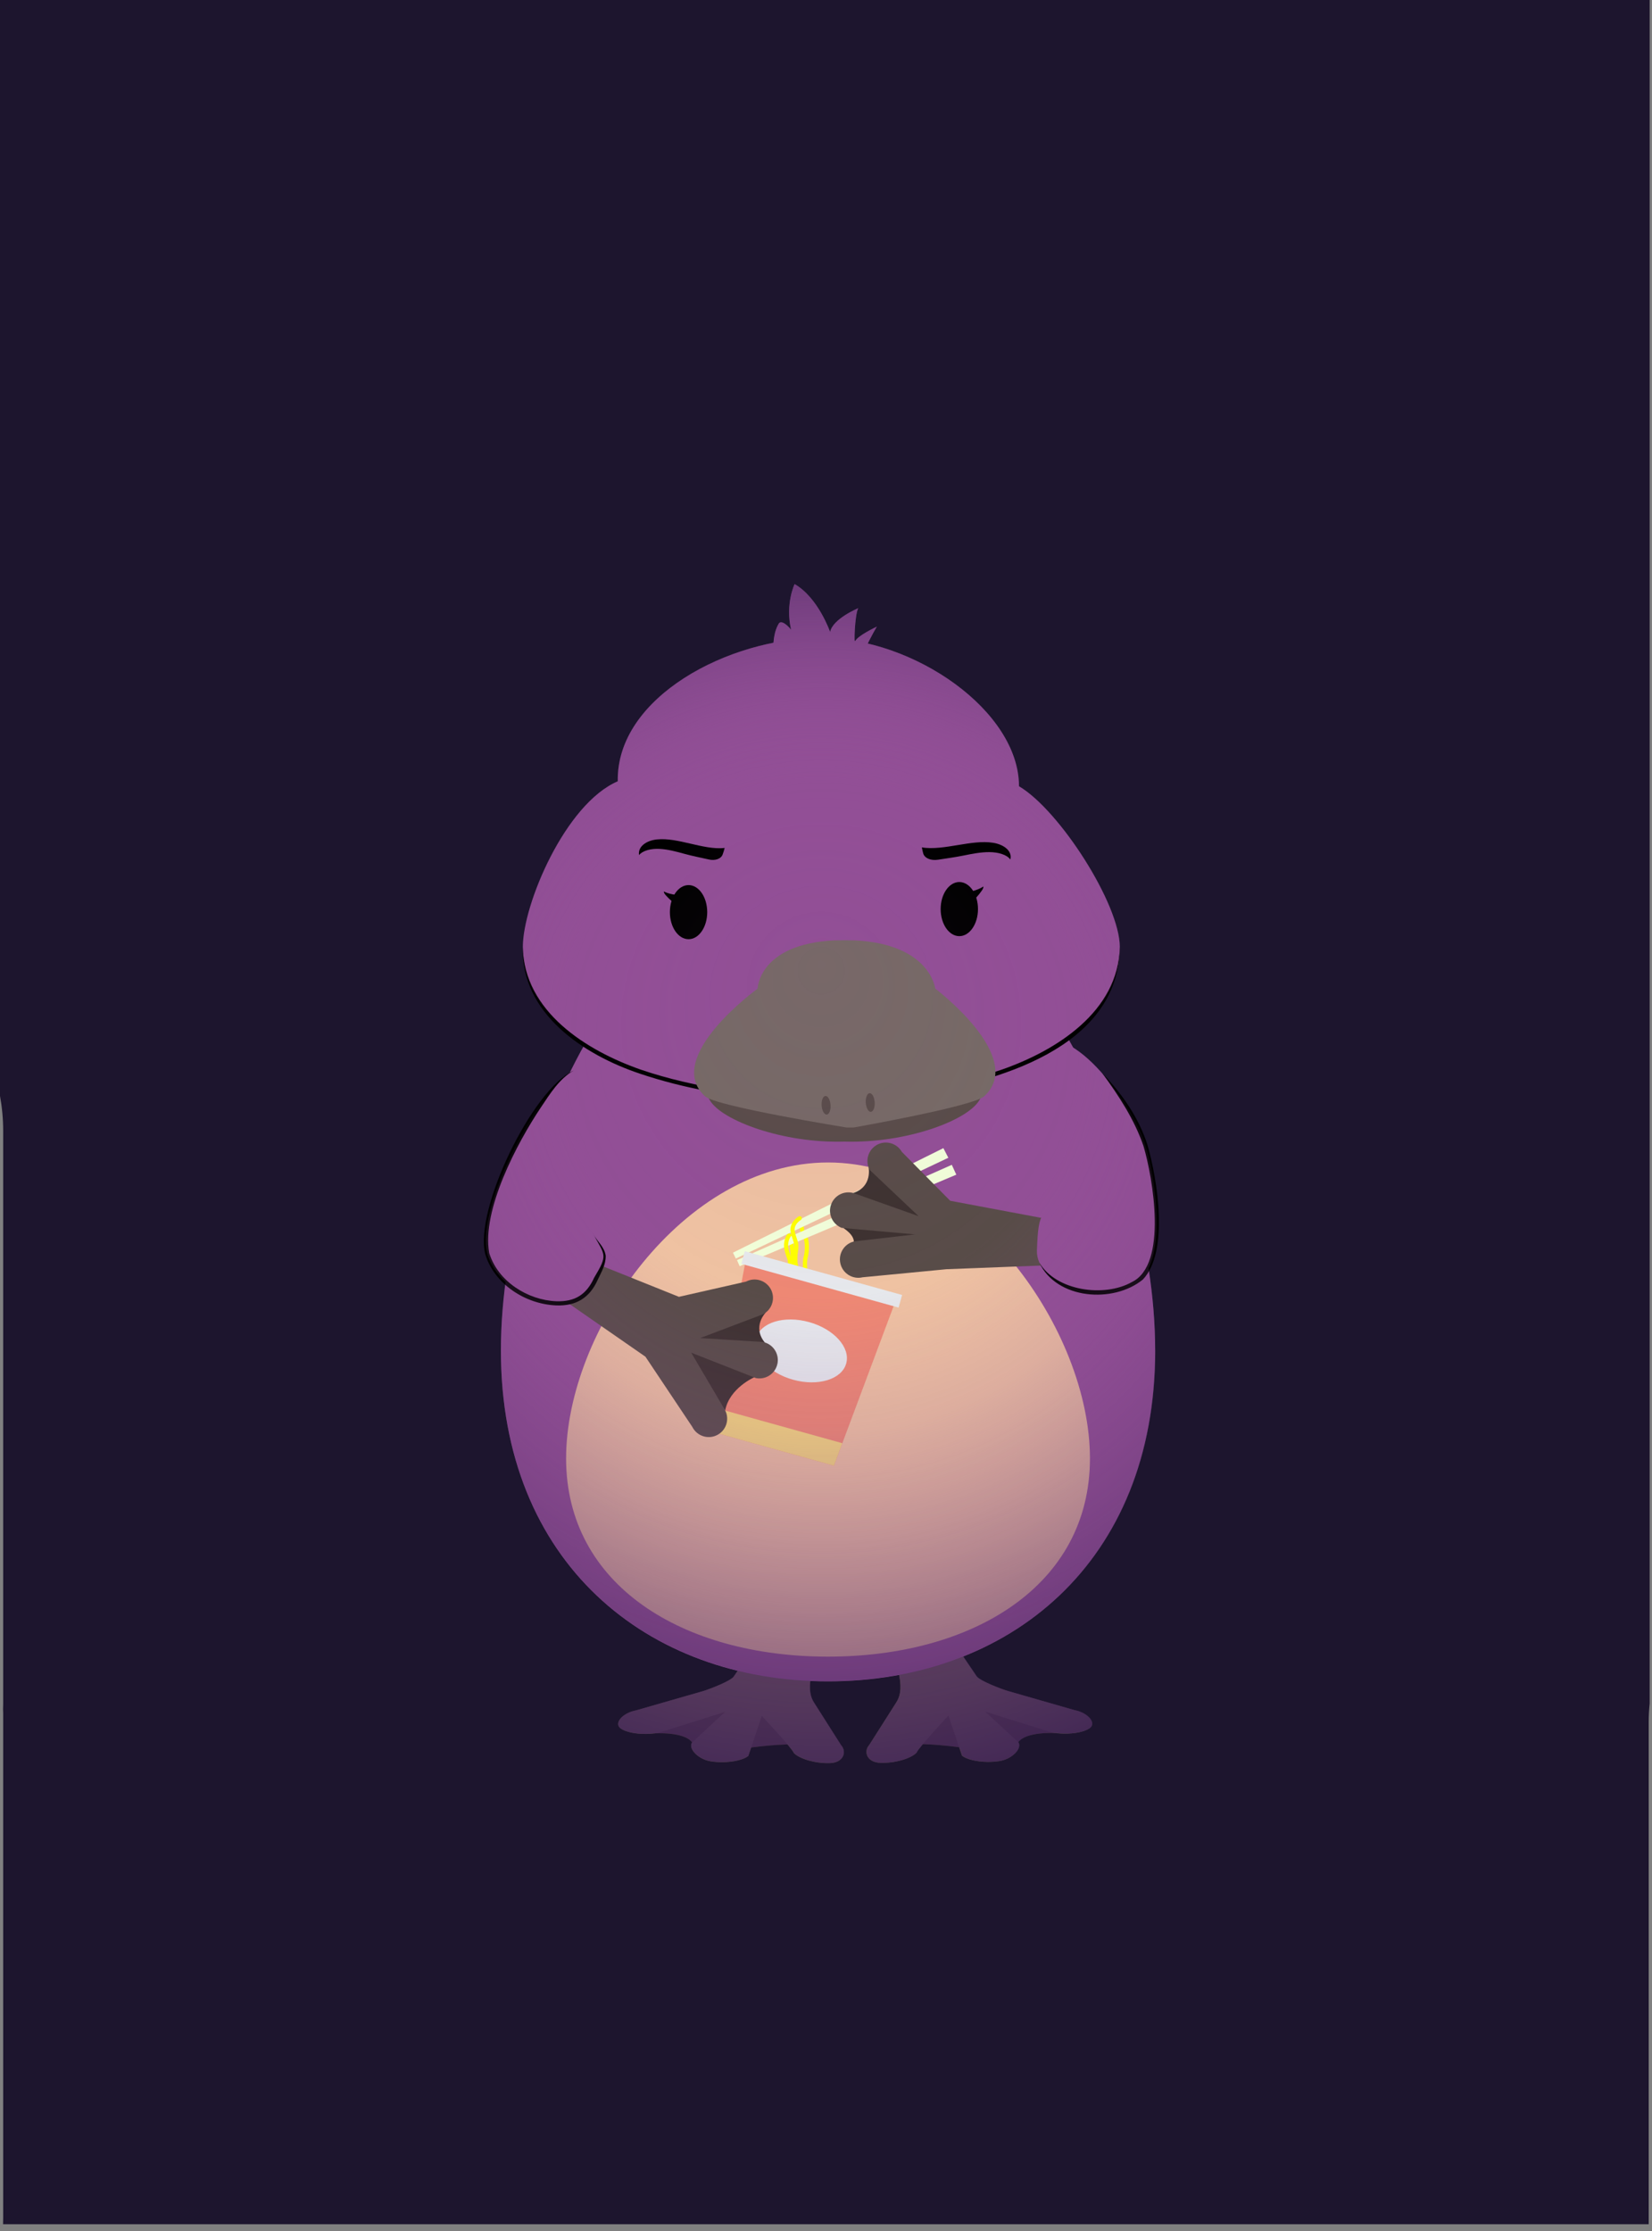 <?xml version="1.0" encoding="UTF-8"?><svg xmlns="http://www.w3.org/2000/svg" xmlns:xlink="http://www.w3.org/1999/xlink" viewBox="0 0 400 540"><rect x="0" y="0" width="400" height="540" fill="#808080" stroke="none"/><defs><style>.cls-1{fill:#f5d77f;}.cls-2{fill:#e6e8ec;}.cls-3{fill:#f2ffd9;}.cls-4{fill:#efc2a2;}.cls-5{fill:#ee8874;}.cls-6{fill:#924f96;}.cls-7{fill:#1d152e;}.cls-8{fill:#584c48;}.cls-9{fill:#3d3230;}.cls-10{fill:#766a65;}.cls-11{fill:none;stroke:#ff0;stroke-linecap:round;stroke-miterlimit:10;}.cls-12{fill:url(#radial-gradient);mix-blend-mode:multiply;}.cls-13{isolation:isolate;}</style><radialGradient id="radial-gradient" cx="198.85" cy="284.08" fx="198.85" fy="233.22" r="167.87" gradientUnits="userSpaceOnUse"><stop offset="0" stop-color="#8b4b92" stop-opacity=".08"/><stop offset=".37" stop-color="#935098" stop-opacity="0"/><stop offset=".52" stop-color="#81468a" stop-opacity=".17"/><stop offset=".8" stop-color="#552e68" stop-opacity=".62"/><stop offset="1" stop-color="#301a4c"/></radialGradient></defs><g class="cls-13"><g id="Background"><path class="cls-7" d="m0,265.29V0s399.44,0,399.44,0v412.31c-.15,1.49-.24,3-.24,4.51v121.54s-398.46,0-398.46,0c.02-.54.03-1.08.03-1.62v-121.97c0-.38-.02-.76-.03-1.14.01-.43.03-.85.03-1.28v-138.56c0-2.96-.27-5.8-.77-8.51Z"/></g><g id="Platypus"><g><g><path class="cls-9" d="m158.38,419.56s7.25-.47,9.19,2.18l12.84,1.46s10.84-1.8,18.45-.58l-12.57-12.17-27.9,9.11Z"/><path class="cls-8" d="m203.66,422.46l-6.58-10.36c-.73-1.15-1.39-2.92-.69-6.48l2.1-9.22c-.06-1.37-7.26-2.51-11.02-2.45-3.77.06-2.81.08-2.75,1.45l-7.05,10.4c-.76,1.11-6,3.11-7.54,3.56l-16.1,4.63c-3.38.64-5.43,3.15-3.76,4.37,1.21.88,3.68,1.37,6.23,1.33.98-.01,1.98-.11,2.92-.28l16.15-5.06-7.74,7.16c-1.58,1.26.88,4.28,4.29,4.82.97.15,1.97.22,2.97.2,2.54-.04,4.96-.6,6.09-1.5l3.28-9.7s7.54,8.04,7.74,8.98c1.4,1.43,5.24,2.56,8.7,2.45,3.46-.1,4.11-2.84,2.77-4.3Z"/></g><g><path class="cls-9" d="m255.73,419.49s-7.25-.47-9.19,2.18l-12.84,1.46s-10.84-1.8-18.45-.58l12.57-12.17,27.9,9.11Z"/><path class="cls-8" d="m210.45,422.39l6.58-10.36c.73-1.15,1.39-2.92.69-6.48l-2.1-9.22c.06-1.37,7.26-2.51,11.02-2.45,3.77.06,2.81.08,2.75,1.45l7.05,10.4c.76,1.11,6,3.11,7.54,3.56l16.1,4.63c3.38.64,5.43,3.15,3.76,4.37-1.21.88-3.68,1.37-6.23,1.33-.98-.01-1.98-.11-2.92-.28l-16.15-5.06,7.74,7.16c1.58,1.26-.88,4.28-4.29,4.82-.97.15-1.97.22-2.97.2-2.54-.04-4.96-.6-6.09-1.5l-3.28-9.7s-7.54,8.04-7.74,8.98c-1.4,1.43-5.24,2.56-8.7,2.45-3.46-.1-4.11-2.84-2.77-4.3Z"/></g><g><path class="cls-6" d="m279.7,326.85c0,51.44-35.46,80.11-79.21,80.11s-79.21-28.67-79.21-80.11,35.46-119.59,79.21-119.59,79.21,68.15,79.21,119.59Z"/><path class="cls-4" d="m263.91,353c0,30.81-28.39,47.98-63.42,47.98s-63.42-17.17-63.42-47.98,28.39-71.63,63.42-71.63,63.42,40.82,63.42,71.63Z"/></g><path class="cls-11" d="m194.1,295.47s-.23,2.44.69,3.66.53,4.5.3,5.11-.46,3.96.69,4.95"/><path class="cls-6" d="m271.14,229.2c0,23.58-32.36,36.71-72.27,36.71s-72.27-13.14-72.27-36.71c0-10.31,10.27-34.64,22.98-40.09-.36-20.35,26.82-34.72,49.29-34.72s47.86,17.71,47.86,35.92c9.83,5.8,24.41,28.55,24.41,38.9Z"/><polygon class="cls-3" points="229.62 280.23 178.16 304.63 177.47 303.2 228.42 277.9 229.62 280.23"/><path class="cls-11" d="m191.16,299.08s.59,2.14.69,3.66c.32,5.38.75,5.17.47,6.88-.11.64-1.43,5.36-.29,6.35"/><polygon class="cls-3" points="231.55 284.32 179.09 306.47 178.45 305 230.46 281.94 231.55 284.32"/><path class="cls-11" d="m190.99,299.12s-.99,1.23-.53,3.37c.46,2.13,1.09,2.15.71,4.28-.38,2.13-.14,3.83-.57,5.85"/><path class="cls-11" d="m193.64,294.86s-2.13,1.22-1.68,3.35c.46,2.13,1.14,2.52.76,4.65-.38,2.13-.15,5.03,1.45,5.03"/><ellipse cx="166.72" cy="220.78" rx="4.52" ry="6.55"/><g><path class="cls-9" d="m210.31,282.54s.99,4.68-3.7,6.22l-2.34,8.53s4.38,2.66,1.48,5.03l23.23-3.87-18.66-15.91Z"/><path class="cls-8" d="m208.75,309.17l20.38-1.96,23.41-.91c2.45-.18,4.32-5,4.14-7.45-.18-2.45-2.32-4.3-4.77-4.11l-21.84-4.1-11.71-11.84c-1.22-2.14-3.94-2.88-6.08-1.67-1.54.88-2.36,2.54-2.24,4.2.05.64.23,1.28.57,1.87l11.81,11.17-15.37-5.46c-2.29-.9-4.87.23-5.77,2.51-.25.65-.35,1.31-.3,1.96.12,1.65,1.17,3.17,2.82,3.82l17.77,1.58-14.7,1.69c-2.4.52-3.93,2.89-3.4,5.3.52,2.4,2.89,3.93,5.3,3.41Z"/></g><g><polygon class="cls-5" points="217.19 313.95 201.92 354.76 172.79 346.66 180.78 303.82 217.19 313.95"/><polygon class="cls-1" points="203.95 349.32 173.85 340.94 172.79 346.66 201.92 354.76 203.95 349.32"/><ellipse class="cls-2" cx="193.96" cy="326.96" rx="7.24" ry="11.34" transform="translate(-173.02 426.19) rotate(-74.45)"/><rect class="cls-2" x="179.21" y="308.08" width="39.53" height="3.17" transform="translate(90.28 -42) rotate(15.55)"/></g><ellipse cx="232.28" cy="220.04" rx="4.52" ry="6.55"/><g><path class="cls-9" d="m185.4,317.7s-3.36,3.41-.22,7.24l-2.61,8.45s-5.94,2.6-6.98,7.98l-13.69-18.19,23.5-5.48Z"/><path class="cls-8" d="m167.65,345.4l-11.37-17.02-19.25-13.35c-1.97-1.47-.96-6.54.51-8.51,1.47-1.97,4.26-2.38,6.23-.91l20.62,8.28,16.24-3.68c2.18-1.15,4.87-.31,6.02,1.86.83,1.57.63,3.41-.37,4.75-.38.51-.88.95-1.49,1.27l-15.26,5.78,15.2.95c2.41.47,3.99,2.81,3.52,5.22-.14.68-.41,1.29-.8,1.81-.99,1.33-2.69,2.05-4.43,1.71l-15.66-6.16,8.22,13.96c1.12,2.19.25,4.88-1.95,5.99-2.19,1.12-4.87.24-5.99-1.95Z"/></g><path class="cls-6" d="m257.63,291.27c-5.26,2.9-6.17.83-6.56,11.34-.31,8.35,15.21,14,24.7,7.22,7.01-5.01,4.02-26.41.95-34.46s-17.46-30-28.09-22.37c-6.79,4.87,19.23,32.64,9.01,38.26Z"/><path d="m271.14,229.2c-.14,24.56-30.21,32.86-50.06,35.75-22.02,2.74-44.95,2.03-66.13-5.07-13.63-4.56-28.85-14.6-28.37-30.68.33,15.64,15.36,25.11,28.7,29.74,25.71,8.72,61.44,8.72,87.15,0,13.33-4.62,28.37-14.1,28.7-29.74h0Z"/><path class="cls-6" d="m205.29,168.77c1.48-7.82,7.01-17.09,7.01-17.09,0,0-4.85,2.28-5.22,3.54s-.14-6.35.71-8c0,0-6.19,2.56-6.79,5.76,0,0-2.87-8.31-8.6-11.6,0,0-2.3,4.76-.85,11.04,0,0-1.9-2.41-2.87-1.64,0,0-3.06,3.79-.24,13.3"/><path class="cls-6" d="m143.6,298.63c2.88,5.27,4.75,4.02-.56,13.09-4.23,7.21-20.35,3.63-24.71-7.19s12.81-42.28,20.56-45.4c7.75-3.12-.88,29.27,4.71,39.51Z"/><g><path class="cls-8" d="m233.46,261.62h-57.93s-6.69-.27-3.63,4.75c2.98,4.89,17.69,10.39,32.59,9.95,14.91.43,29.61-5.06,32.6-9.95,3.06-5.02-3.63-4.75-3.63-4.75Z"/><path class="cls-10" d="m226.45,239.29s-1.17-10.75-19.45-11.68c-.86-.04-4.16-.04-5.02,0-18.28.92-18.54,11.68-18.54,11.68,0,0-23.02,16.68-12.73,26.07,2.68,2.45,34.29,7.55,34.29,7.55.12,0,1.56,0,1.68,0,0,0,28.93-5.11,31.61-7.55,10.29-9.39-11.83-26.07-11.83-26.07Z"/><g><path class="cls-8" d="m201.1,267.45c.08,1.25-.33,2.29-.93,2.33-.59.03-1.14-.95-1.23-2.19-.08-1.25.33-2.29.93-2.32.6-.04,1.14.94,1.23,2.19Z"/><path class="cls-8" d="m211.79,266.79c.08,1.24-.33,2.28-.93,2.32-.59.04-1.14-.94-1.23-2.19-.08-1.25.34-2.28.93-2.32.6-.04,1.14.95,1.23,2.19Z"/></g></g><path d="m175.46,205.23c-.13.55-.29,1.08-.49,1.61-.39,1.04-1.81,1.54-3.34,1.19-1.96-.44-3.93-.82-5.89-1.36-2-.55-4.04-1.1-6.03-1.2-2-.1-3.99.34-4.98,1.49-.32-2.05,1.76-3.51,4.31-3.78,2.55-.27,5.36.38,8.06,1,2.7.62,5.84,1.38,8.36,1.05Z"/><path d="m223.21,205.08c.08.5.19.98.32,1.47.32,1.16,1.84,1.81,3.59,1.54,2.03-.32,4.05-.58,6.08-.99,2.13-.43,4.3-.87,6.38-.85,2.09.02,4.13.57,5.06,1.78.51-2.04-1.54-3.62-4.17-4.04-2.63-.42-5.61.07-8.47.54-2.87.47-6.19,1.04-8.79.57Z"/><path d="m143.6,298.63c.96,1.82,2.74,3.13,3.06,5.29.06,2.15-1.06,4-1.94,5.86-1.94,4.37-5.27,6.37-10.02,6.19-7.45-.29-15.01-5.12-17.21-12.43-2.7-10.73,11.37-39.87,21.4-44.42-3.5,2.02-5.71,5.63-7.91,8.9-5.72,8.53-14.41,24.93-12.52,35.27,2.09,6.85,9.3,11.41,16.27,11.67,4.51.14,7.27-1.62,9.12-5.68,3.37-5.65,2.71-5.27-.25-10.66h0Z"/><path d="m251.65,305.6c4.06,6.9,15.76,8.48,22.4,4.72,8.76-4.18,5.1-25.29,2.81-32.96-2.18-6.35-5.97-12.16-9.94-17.57,4.74,4.93,8.78,10.69,10.9,17.28,2.39,8.29,5.32,25.83-1.08,32.62-7.14,5.86-20.91,4.86-25.09-4.08h0Z"/><path d="m160.78,215.78s1.48.99,6.06,1.08l-1.75,3.29s-4.8-3.71-4.31-4.37Z"/><path d="m238.06,214.58s-1.35,1.16-5.89,1.8l2.14,3.06s4.31-4.26,3.75-4.86Z"/></g><path class="cls-12" d="m279.7,326.85c0-6.43-.55-13.12-1.61-19.9,3.87-7.7,1.28-24.62-1.38-31.57-.1-.25-.2-.51-.32-.79-.04-.09-.08-.19-.12-.28-.08-.19-.16-.38-.25-.57-.05-.12-.11-.24-.17-.36-.09-.18-.17-.36-.26-.55-.06-.13-.13-.26-.2-.4-.09-.19-.19-.37-.28-.56-.07-.14-.15-.29-.22-.43-.1-.19-.2-.38-.31-.58-.08-.15-.16-.29-.24-.44-.11-.2-.22-.4-.34-.6-.09-.15-.17-.3-.26-.45-.12-.21-.24-.42-.37-.63-.09-.15-.18-.3-.27-.45-.13-.22-.27-.44-.41-.67-.09-.15-.18-.29-.27-.44-.17-.26-.34-.52-.51-.79-.07-.11-.14-.22-.21-.32-.25-.37-.5-.75-.76-1.12-.05-.08-.11-.16-.17-.24-.21-.29-.41-.59-.63-.88-.1-.14-.2-.27-.3-.4-.17-.24-.35-.47-.53-.71-.11-.15-.23-.3-.34-.45-.17-.22-.34-.44-.51-.65-.12-.15-.25-.31-.37-.46-.17-.21-.34-.42-.51-.62-.13-.15-.26-.31-.39-.46-.09-.1-.17-.21-.26-.31h0c-2.21-2.52-4.62-4.75-7.1-6.28-.4-.73-.81-1.46-1.23-2.19,7.91-5.78,12.54-13.2,12.54-22.12,0-10.35-14.58-33.09-24.41-38.9,0-15.2-17.74-30.04-36.62-34.54,1.23-2.45,2.2-4.08,2.2-4.08,0,0-4.63,2.18-5.18,3.46-.06-.01-.12-.02-.18-.03-.12-1.22.16-6.54.85-7.88,0,0-6.19,2.56-6.79,5.76,0,0-2.87-8.31-8.6-11.6,0,0-2.3,4.76-.85,11.04,0,0-1.9-2.41-2.87-1.64,0,0-1.16,1.45-1.39,4.78-19.26,3.82-38.04,16.61-37.73,33.54-12.72,5.45-22.98,29.79-22.98,40.09,0,9.76,5.56,17.73,14.9,23.72-1.21,2.18-2.38,4.41-3.5,6.68-8.09,4.97-23.85,34.51-19.65,44.93.91,2.27,2.35,4.21,4.08,5.81-.74,5.62-1.13,11.16-1.13,16.51,0,42.52,24.24,69.46,57.34,77.53l-.96,1.42c-.76,1.11-6,3.11-7.54,3.56l-16.1,4.63c-3.38.64-5.43,3.15-3.76,4.37,1.21.88,3.68,1.37,6.23,1.33.65,0,1.3-.07,1.94-.15l-.05.02s7.25-.47,9.19,2.18h.02c-1.05,1.37,1.31,4.07,4.53,4.58.97.15,1.97.22,2.97.2,2.54-.04,4.96-.6,6.09-1.5l.69-2.03c1.83-.25,5.17-.64,8.81-.76.85,1.01,1.47,1.81,1.53,2.07,1.4,1.43,5.24,2.56,8.7,2.45,3.46-.1,4.11-2.84,2.77-4.3l-6.58-10.36c-.64-1.01-1.23-2.49-.89-5.24,1.43.06,2.86.1,4.3.1,5.91,0,11.65-.54,17.19-1.57l.04.17c.7,3.56.04,5.33-.69,6.48l-6.58,10.36c-1.34,1.46-.7,4.2,2.77,4.3,3.46.11,7.3-1.02,8.7-2.45.06-.26.67-1.06,1.53-2.07,3.63.12,6.98.51,8.81.76l.69,2.03c1.14.91,3.56,1.47,6.09,1.5.99.01,2-.05,2.97-.2,3.21-.51,5.58-3.21,4.53-4.58h.02c1.94-2.66,9.19-2.19,9.19-2.19l-.05-.02c.64.08,1.29.14,1.94.15,2.56.04,5.02-.45,6.23-1.33,1.66-1.22-.38-3.73-3.76-4.37l-16.1-4.63c-1.54-.44-6.78-2.44-7.54-3.56l-3.26-4.8c27.43-10.9,46.51-36.36,46.51-74.09Z"/></g></g></svg>